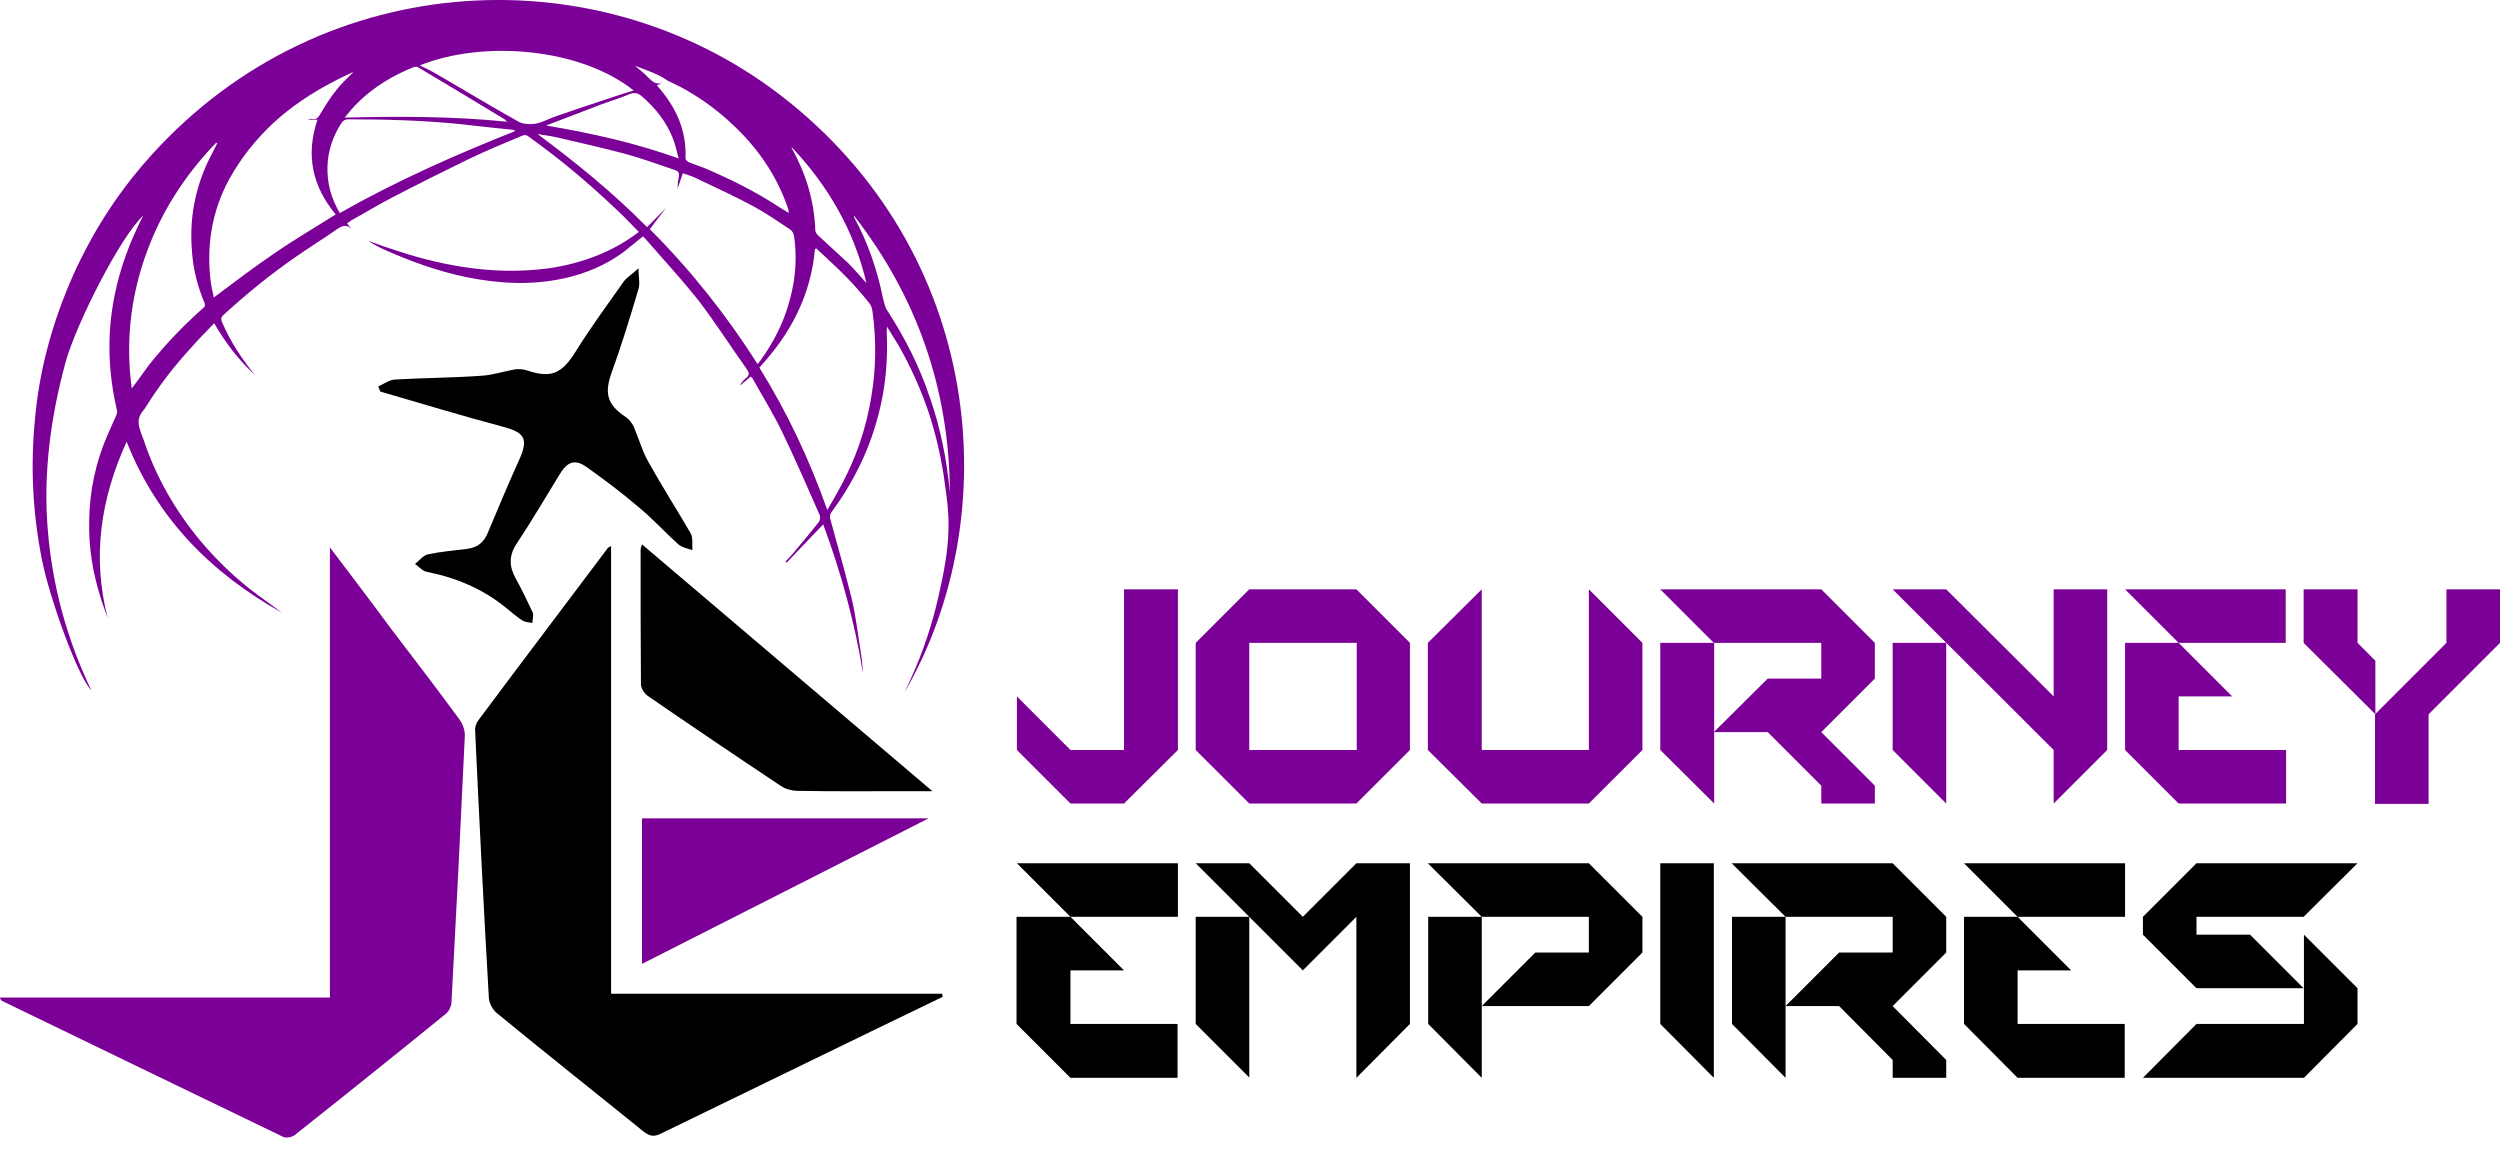 <svg width="165" height="76" viewBox="0 0 165 76" fill="none" xmlns="http://www.w3.org/2000/svg">
<path fill-rule="evenodd" clip-rule="evenodd" d="M42.435 15.602C41.982 15.964 41.574 16.304 41.144 16.644C39.965 17.505 38.674 18.049 37.246 18.366C35.094 18.842 32.964 18.729 30.811 18.298C28.953 17.913 27.163 17.279 25.441 16.508C25.049 16.342 24.671 16.138 24.308 15.896C24.83 16.078 25.351 16.282 25.872 16.44C27.39 16.962 28.953 17.369 30.562 17.619C32.443 17.913 34.324 17.958 36.204 17.709C38.425 17.392 40.487 16.599 42.163 15.307C41.801 14.945 41.461 14.582 41.098 14.22C39.444 12.634 37.722 11.116 35.864 9.733C35.524 9.484 35.184 9.212 34.822 8.963C34.754 8.918 34.595 8.895 34.505 8.94C33.304 9.439 32.103 9.937 30.925 10.504C29.248 11.32 27.571 12.158 25.917 13.019C24.988 13.495 24.105 14.039 23.198 14.537C23.108 14.605 23.017 14.673 22.904 14.741C23.009 14.877 23.108 14.998 23.198 15.104C22.836 14.741 22.496 14.945 22.111 15.217C21.295 15.783 20.457 16.304 19.641 16.871C17.919 18.049 16.31 19.363 14.769 20.768C14.588 20.927 14.566 21.04 14.656 21.267C15.2 22.535 15.948 23.668 16.809 24.733C15.744 23.759 14.883 22.626 14.135 21.334C13.614 21.878 13.115 22.377 12.639 22.921C11.529 24.122 10.532 25.413 9.649 26.818C9.588 26.924 9.513 27.029 9.422 27.135C8.878 27.792 9.286 28.449 9.49 29.061C10.306 31.508 11.575 33.706 13.229 35.7C14.361 37.037 15.63 38.26 17.058 39.303C17.579 39.688 18.1 40.05 18.599 40.435C13.954 37.83 10.374 34.25 8.357 29.152C6.635 32.936 6.069 36.765 7.111 40.798C6.952 40.345 6.771 39.892 6.635 39.416C6.114 37.785 5.842 36.085 5.887 34.363C5.91 32.392 6.318 30.488 7.111 28.676C7.292 28.245 7.496 27.837 7.677 27.407C7.723 27.316 7.745 27.18 7.723 27.09C7.134 24.575 7.043 22.06 7.564 19.499C7.927 17.686 8.561 15.987 9.399 14.333C9.422 14.31 9.445 14.265 9.467 14.22C7.995 15.534 5.026 21.357 4.324 23.918C3.35 27.52 2.851 31.168 3.146 34.884C3.44 38.6 4.392 42.135 6.023 45.556C5.162 44.695 3.282 39.552 2.76 36.901C2.156 33.849 2.005 30.776 2.307 27.679C2.579 24.575 3.372 21.606 4.573 18.752C5.797 15.874 7.405 13.245 9.422 10.889C20.57 -2.139 39.15 -3.227 51.521 6.289C64.912 16.599 66.498 33.955 59.701 45.692C59.837 45.405 59.973 45.111 60.109 44.809C60.909 43.056 61.521 41.236 61.944 39.348C62.284 37.852 62.578 36.38 62.601 34.861C62.624 33.91 62.511 32.958 62.374 32.029C62.171 30.421 61.808 28.812 61.31 27.271C60.788 25.73 60.131 24.258 59.338 22.853C59.089 22.445 58.84 22.037 58.545 21.561C58.545 21.72 58.523 21.765 58.523 21.833C58.613 23.714 58.455 25.549 57.979 27.362C57.367 29.741 56.302 31.871 54.852 33.842C54.784 33.955 54.761 34.114 54.784 34.205C55.26 35.949 55.758 37.671 56.189 39.416C56.461 40.526 56.597 41.682 56.778 42.837C56.868 43.366 56.929 43.902 56.959 44.446C56.415 41.07 55.509 37.785 54.331 34.612C53.515 35.451 52.722 36.289 51.929 37.127C51.899 37.112 51.869 37.09 51.838 37.059C52.042 36.855 52.224 36.674 52.405 36.448C52.971 35.791 53.515 35.111 54.059 34.431C54.127 34.318 54.15 34.114 54.104 34.001C53.311 32.211 52.541 30.421 51.702 28.676C51.113 27.43 50.388 26.251 49.709 25.05C49.686 24.983 49.618 24.915 49.55 24.847C49.323 25.028 49.119 25.232 48.893 25.413C48.878 25.398 48.87 25.383 48.87 25.368C48.983 25.232 49.074 25.073 49.233 24.96C49.505 24.756 49.437 24.575 49.278 24.348C48.213 22.853 47.216 21.289 46.106 19.839C44.996 18.434 43.772 17.12 42.617 15.783C42.571 15.715 42.503 15.67 42.435 15.602ZM44.089 5.338C43.432 4.862 42.639 4.635 41.914 4.341C42.209 4.613 42.571 4.862 42.843 5.179C43.115 5.428 43.342 5.61 43.704 5.451C43.598 5.511 43.485 5.572 43.364 5.632C43.387 5.655 43.387 5.678 43.41 5.7C44.61 7.06 45.313 8.578 45.245 10.436C45.222 10.527 45.358 10.662 45.471 10.708C45.834 10.866 46.242 10.98 46.604 11.138C48.236 11.841 49.799 12.611 51.295 13.585C51.544 13.744 51.77 13.88 52.065 14.061C52.042 13.948 52.042 13.903 52.042 13.857C51.317 11.659 50.048 9.801 48.372 8.238C47.45 7.362 46.438 6.607 45.335 5.972C44.928 5.723 44.497 5.542 44.089 5.338ZM42.888 15.126C45.585 17.823 47.941 20.791 50.003 24.031C50.071 23.94 50.116 23.872 50.162 23.827C51.091 22.558 51.77 21.199 52.156 19.68C52.518 18.321 52.609 16.939 52.405 15.557C52.382 15.421 52.292 15.239 52.156 15.149C51.363 14.628 50.592 14.084 49.754 13.631C48.53 12.974 47.261 12.384 46.015 11.795C45.721 11.637 45.381 11.546 45.064 11.433C44.95 11.795 44.837 12.113 44.724 12.453C44.724 12.158 44.746 11.886 44.814 11.614C44.837 11.41 44.769 11.297 44.565 11.229C43.477 10.866 42.39 10.459 41.302 10.164C39.784 9.756 38.243 9.416 36.703 9.054C36.295 8.963 35.887 8.918 35.479 8.85C38.017 10.73 40.441 12.702 42.707 14.99C43.138 14.56 43.523 14.175 43.908 13.767C43.908 13.782 43.908 13.789 43.908 13.789C43.568 14.22 43.228 14.673 42.888 15.126ZM53.878 16.395C53.847 16.41 53.817 16.425 53.787 16.44C53.515 19.499 52.178 22.037 50.116 24.258C51.952 27.203 53.425 30.33 54.603 33.661C54.92 33.117 55.192 32.641 55.464 32.143C56.483 30.285 57.163 28.291 57.503 26.206C57.82 24.348 57.843 22.49 57.594 20.632C57.571 20.405 57.503 20.156 57.367 19.998C56.891 19.409 56.393 18.82 55.849 18.276C55.215 17.619 54.535 17.029 53.878 16.395ZM23.289 4.794C23.289 4.779 23.281 4.771 23.266 4.771C22.858 4.975 22.428 5.156 22.02 5.383C20.57 6.131 19.21 7.037 18.009 8.147C16.854 9.235 15.902 10.436 15.132 11.818C13.976 13.948 13.614 16.214 13.908 18.593C13.954 18.955 14.044 19.295 14.112 19.635C15.449 18.638 16.718 17.664 18.055 16.758C19.392 15.829 20.797 15.013 22.156 14.152C20.615 12.294 20.162 10.232 20.955 7.898C20.729 7.898 20.525 7.898 20.321 7.898C20.411 7.853 20.509 7.838 20.615 7.853C20.91 7.898 21.023 7.74 21.159 7.49C21.476 6.969 21.794 6.448 22.179 5.972C22.496 5.542 22.904 5.179 23.289 4.794ZM33.961 8.669C33.961 8.638 33.961 8.608 33.961 8.578C32.783 8.465 31.582 8.329 30.404 8.193C27.911 7.943 25.441 7.875 22.949 7.875C22.813 7.875 22.632 7.966 22.564 8.079C21.975 8.963 21.635 9.96 21.612 11.025C21.59 12.113 21.861 13.11 22.428 14.061C26.144 11.954 30.018 10.232 33.961 8.669ZM27.707 4.318C28.115 4.522 28.523 4.703 28.886 4.93C30.653 5.95 32.398 7.014 34.188 8.011C34.482 8.193 34.935 8.215 35.298 8.17C35.751 8.102 36.181 7.853 36.635 7.694C37.858 7.271 39.089 6.856 40.328 6.448C40.804 6.289 41.302 6.131 41.823 5.972C38.266 3.14 31.854 2.641 27.707 4.318ZM14.339 9.462C14.309 9.446 14.286 9.431 14.271 9.416C12.186 11.569 10.6 14.039 9.603 16.871C8.606 19.703 8.289 22.603 8.697 25.64C9.105 25.096 9.445 24.62 9.807 24.122C10.918 22.717 12.141 21.448 13.478 20.27C13.523 20.224 13.546 20.088 13.501 19.998C13.025 18.865 12.73 17.709 12.662 16.463C12.504 14.446 12.866 12.498 13.727 10.662C13.931 10.255 14.135 9.847 14.339 9.462ZM33.485 8.034C33.395 7.966 33.349 7.921 33.304 7.875C31.416 6.727 29.52 5.587 27.617 4.454C27.549 4.386 27.39 4.409 27.299 4.431C25.94 4.975 24.694 5.723 23.651 6.743C23.334 7.037 23.062 7.377 22.745 7.762C26.37 7.672 29.905 7.672 33.485 8.034ZM36.045 8.283C38.991 8.782 41.891 9.416 44.792 10.459C44.656 9.937 44.565 9.53 44.407 9.122C43.976 8.034 43.273 7.15 42.39 6.38C42.118 6.131 41.869 6.085 41.529 6.221C40.94 6.471 40.328 6.652 39.716 6.879C38.493 7.347 37.269 7.815 36.045 8.283ZM62.692 32.482C62.646 25.685 60.539 19.613 56.37 14.242C56.355 14.288 56.355 14.318 56.37 14.333C57.276 16.01 57.888 17.777 58.273 19.658C58.341 19.952 58.409 20.292 58.591 20.541C59.746 22.331 60.698 24.212 61.377 26.251C62.08 28.268 62.488 30.352 62.692 32.482ZM52.246 9.711C52.246 9.733 52.246 9.779 52.269 9.801C53.198 11.478 53.742 13.268 53.81 15.194C53.81 15.307 53.9 15.443 53.991 15.534C54.648 16.146 55.305 16.735 55.962 17.347C56.393 17.777 56.778 18.23 57.186 18.683C56.37 15.217 54.671 12.271 52.246 9.711Z" fill="#7B0097"/>
<path d="M24.966 25.503C25.329 25.345 25.691 25.073 26.054 25.05C27.957 24.937 29.86 24.937 31.764 24.801C32.534 24.756 33.259 24.506 34.03 24.37C34.279 24.348 34.573 24.37 34.823 24.461C36.386 24.982 37.089 24.642 37.972 23.238C38.969 21.629 40.102 20.088 41.19 18.547C41.394 18.298 41.688 18.117 42.141 17.709C42.141 18.321 42.255 18.729 42.141 19.069C41.597 20.904 41.031 22.762 40.374 24.575C39.876 25.957 40.057 26.704 41.326 27.543C41.529 27.679 41.711 27.928 41.824 28.154C42.164 28.948 42.391 29.786 42.821 30.534C43.705 32.12 44.679 33.638 45.585 35.201C45.744 35.496 45.676 35.949 45.699 36.312C45.382 36.198 44.996 36.13 44.77 35.926C43.886 35.133 43.093 34.25 42.187 33.502C41.076 32.55 39.898 31.666 38.72 30.828C37.95 30.284 37.451 30.466 36.953 31.281C36.001 32.822 35.095 34.386 34.098 35.881C33.577 36.674 33.599 37.376 34.03 38.169C34.438 38.895 34.8 39.665 35.163 40.435C35.23 40.617 35.14 40.888 35.14 41.115C34.913 41.07 34.664 41.07 34.483 40.956C34.098 40.707 33.735 40.39 33.373 40.095C31.832 38.849 30.087 38.124 28.161 37.739C27.867 37.671 27.64 37.399 27.391 37.218C27.685 36.991 27.934 36.651 28.252 36.583C29.113 36.402 29.997 36.334 30.858 36.221C31.537 36.13 31.968 35.768 32.217 35.111C32.897 33.479 33.599 31.825 34.324 30.216C34.868 28.948 34.596 28.54 33.237 28.177C30.518 27.452 27.821 26.636 25.102 25.843C25.057 25.738 25.012 25.624 24.966 25.503Z" fill="black"/>
<path d="M21.775 36.131C23.202 38.011 24.494 39.711 25.762 41.433C27.303 43.45 28.844 45.466 30.34 47.505C30.543 47.8 30.702 48.23 30.679 48.57C30.407 54.446 30.113 60.322 29.796 66.198C29.773 66.448 29.614 66.765 29.41 66.924C26.102 69.612 22.779 72.278 19.441 74.922C19.26 75.058 18.874 75.126 18.693 75.035C12.485 72.044 6.322 69.053 0.136 66.062C0.091 66.017 0.023 65.995 0 65.836C7.228 65.836 14.456 65.836 21.775 65.836C21.775 55.957 21.775 46.146 21.775 36.131Z" fill="#7B0097"/>
<path d="M62.22 65.79C60.633 66.561 59.04 67.331 57.439 68.102C52.839 70.345 48.239 72.565 43.64 74.808C43.164 75.058 42.869 74.99 42.462 74.672C39.244 72.067 36.004 69.506 32.809 66.878C32.514 66.651 32.288 66.221 32.265 65.858C31.925 59.99 31.631 54.099 31.359 48.23C31.336 48.004 31.427 47.732 31.563 47.55C34.395 43.744 37.273 39.96 40.128 36.153C40.15 36.131 40.218 36.108 40.332 36.04C40.332 45.896 40.332 55.708 40.332 65.587C47.673 65.587 54.924 65.587 62.174 65.587C62.189 65.647 62.205 65.715 62.22 65.79Z" fill="black"/>
<path d="M61.539 52.218C60.769 52.218 60.203 52.218 59.659 52.218C57.302 52.218 54.968 52.241 52.635 52.195C52.272 52.195 51.842 52.082 51.547 51.878C48.617 49.93 45.701 47.958 42.801 45.964C42.552 45.806 42.302 45.443 42.302 45.171C42.28 42.203 42.28 39.212 42.28 36.244C42.28 36.176 42.325 36.108 42.37 35.927C48.737 41.342 55.059 46.712 61.539 52.218Z" fill="black"/>
<path d="M42.372 63.615C42.372 60.352 42.372 57.203 42.372 54.008C48.626 54.008 54.834 54.008 61.292 54.008C54.902 57.248 48.694 60.42 42.372 63.615Z" fill="#7B0097"/>
<path d="M70.651 53.033L67.116 49.499V45.964L70.651 49.499H74.186V38.895H77.743V49.499L74.186 53.033H70.651Z" fill="#7B0097"/>
<path fill-rule="evenodd" clip-rule="evenodd" d="M82.452 53.033L78.917 49.499V42.429L82.452 38.895H89.521L93.056 42.429V49.499L89.521 53.033H82.452ZM89.544 49.499V42.429H82.452V49.499H89.544Z" fill="#7B0097"/>
<path d="M97.796 53.033L94.238 49.499V42.429L97.796 38.895V49.499H104.865V38.895L108.4 42.429V49.499L104.865 53.033H97.796Z" fill="#7B0097"/>
<path fill-rule="evenodd" clip-rule="evenodd" d="M120.205 53.033V51.855L116.67 48.32H113.113L116.67 44.786H120.205V42.429H113.113L109.578 38.895H120.205L123.74 42.429V44.786L120.205 48.32L123.74 51.855V53.033H120.205ZM109.578 49.499V42.429H113.135V53.033L109.578 49.499Z" fill="#7B0097"/>
<path fill-rule="evenodd" clip-rule="evenodd" d="M135.542 49.499L124.915 38.895H128.45L135.542 45.964V38.895H139.076V49.499L135.542 53.033V49.499ZM124.915 49.499V42.429H128.45V53.033L124.915 49.499Z" fill="#7B0097"/>
<path d="M143.789 42.429L140.254 38.895H150.858V42.429H143.789ZM143.789 53.033L140.254 49.499V42.429H143.789L147.324 45.964H143.789V49.499H150.881V53.033H143.789Z" fill="#7B0097"/>
<path d="M152.04 42.429V38.895H155.597V42.429L156.775 43.608V47.142L152.04 42.429ZM156.752 53.056V47.142L161.465 42.429V38.895H165V42.429L160.287 47.142V53.056H156.752Z" fill="#7B0097"/>
<path d="M70.649 60.51L67.114 56.976H77.741V60.51H70.649ZM70.649 71.137L67.091 67.58V60.51H70.649L74.183 64.045H70.649V67.58H77.718V71.137H70.649Z" fill="black"/>
<path fill-rule="evenodd" clip-rule="evenodd" d="M89.521 60.51L85.986 64.045L78.917 56.976H82.452L85.986 60.51L89.521 56.976H93.056V67.58L89.521 71.137V60.51ZM78.917 67.58V60.51H82.452V71.114L78.917 67.58Z" fill="black"/>
<path d="M97.796 66.401L101.33 62.867H104.865V60.51H97.796L94.238 56.976H104.865L108.4 60.51V62.867L104.865 66.401H97.796ZM94.261 67.58V60.51H97.796V71.137L94.261 67.58Z" fill="black"/>
<path d="M109.578 67.58V56.976H113.113V71.137L109.578 67.58Z" fill="black"/>
<path fill-rule="evenodd" clip-rule="evenodd" d="M124.916 71.137V69.959L121.382 66.401H117.847L121.382 62.867H124.916V60.51H117.847L114.29 56.976H124.916L128.451 60.51V62.867L124.916 66.401L128.451 69.959V71.137H124.916ZM114.312 67.58V60.51H117.847V71.137L114.312 67.58Z" fill="black"/>
<path d="M133.162 60.51L129.627 56.976H140.254V60.51H133.162ZM133.162 71.137L129.627 67.58V60.51H133.162L136.697 64.045H133.162V67.58H140.232V71.137H133.162Z" fill="black"/>
<path d="M144.968 65.223L141.433 61.688V60.51L144.968 56.976H155.595L152.037 60.51H144.968V61.688H148.502L152.037 65.223H144.968ZM141.433 71.137L144.968 67.58H152.06V61.688L155.595 65.223V67.58L152.06 71.137H141.433Z" fill="black"/>
</svg>
